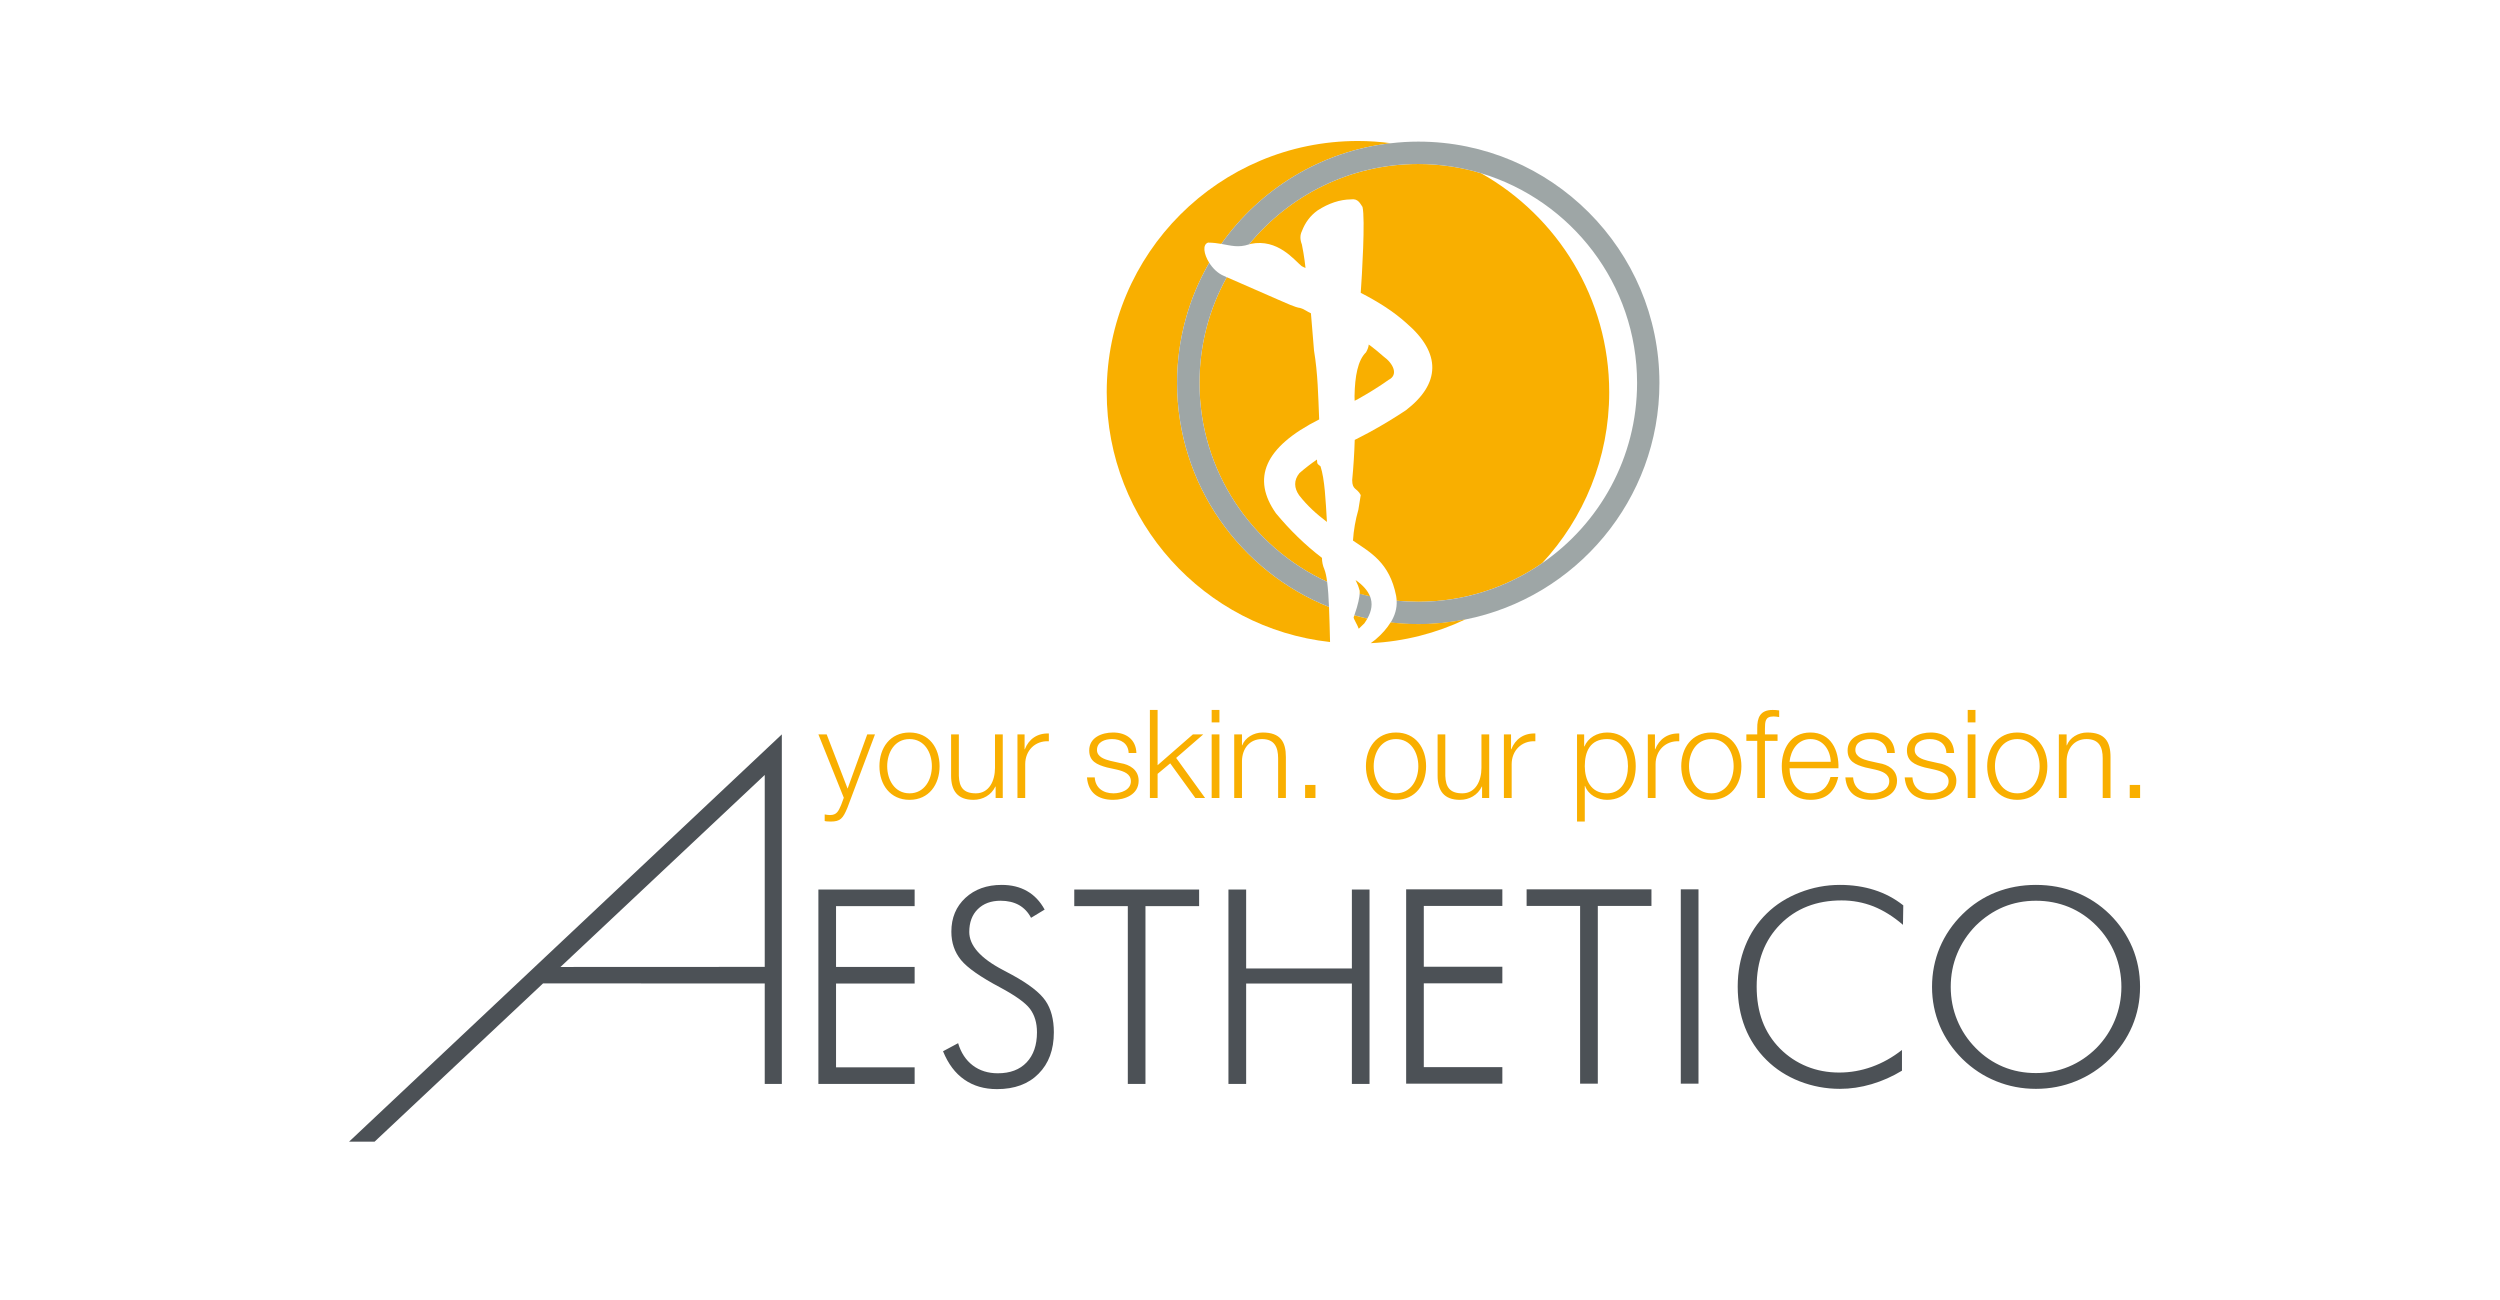 <svg version="1.2" preserveAspectRatio="xMidYMid meet" height="130" viewBox="0 0 187.5 97.5" zoomAndPan="magnify" width="250" xmlns:xlink="http://www.w3.org/1999/xlink" xmlns="http://www.w3.org/2000/svg"><g id="cae2efa99a"><path d="M 160.508 58.871 L 159.73 58.871 L 159.73 59.852 L 160.508 59.852 Z M 154.414 59.852 L 154.996 59.852 L 154.996 57.066 C 155.016 56.133 155.57 55.43 156.492 55.43 C 157.438 55.43 157.703 56.047 157.703 56.871 L 157.703 59.852 L 158.289 59.852 L 158.289 56.777 C 158.289 55.641 157.879 54.938 156.539 54.938 C 155.863 54.938 155.227 55.328 155.016 55.898 L 154.996 55.898 L 154.996 55.078 L 154.414 55.078 Z M 151.297 55.43 C 152.414 55.43 152.973 56.445 152.973 57.465 C 152.973 58.48 152.414 59.5 151.297 59.5 C 150.176 59.5 149.621 58.48 149.621 57.465 C 149.621 56.445 150.176 55.43 151.297 55.43 M 151.297 54.938 C 149.836 54.938 149.039 56.094 149.039 57.465 C 149.039 58.832 149.836 59.988 151.297 59.988 C 152.758 59.988 153.551 58.832 153.551 57.465 C 153.551 56.094 152.758 54.938 151.297 54.938 M 147.578 54.18 L 148.16 54.18 L 148.16 53.246 L 147.578 53.246 Z M 147.578 59.852 L 148.16 59.852 L 148.16 55.078 L 147.578 55.078 Z M 146.559 56.473 C 146.523 55.438 145.766 54.938 144.812 54.938 C 143.973 54.938 143.02 55.309 143.02 56.281 C 143.02 57.094 143.59 57.352 144.352 57.559 L 145.098 57.723 C 145.625 57.852 146.145 58.039 146.145 58.594 C 146.145 59.258 145.387 59.5 144.84 59.5 C 144.062 59.5 143.48 59.094 143.434 58.305 L 142.852 58.305 C 142.945 59.473 143.703 59.988 144.812 59.988 C 145.699 59.988 146.727 59.594 146.727 58.555 C 146.727 57.723 146.035 57.336 145.367 57.234 L 144.59 57.059 C 144.191 56.957 143.602 56.77 143.602 56.25 C 143.602 55.633 144.211 55.43 144.73 55.43 C 145.395 55.43 145.949 55.754 145.98 56.473 Z M 142.113 56.473 C 142.074 55.438 141.316 54.938 140.363 54.938 C 139.523 54.938 138.57 55.309 138.57 56.281 C 138.57 57.094 139.141 57.352 139.902 57.559 L 140.652 57.723 C 141.176 57.852 141.695 58.039 141.695 58.594 C 141.695 59.258 140.938 59.5 140.391 59.5 C 139.613 59.5 139.031 59.094 138.984 58.305 L 138.402 58.305 C 138.496 59.473 139.254 59.988 140.363 59.988 C 141.25 59.988 142.277 59.594 142.277 58.555 C 142.277 57.723 141.586 57.336 140.918 57.234 L 140.141 57.059 C 139.742 56.957 139.152 56.77 139.152 56.25 C 139.152 55.633 139.762 55.43 140.281 55.43 C 140.945 55.43 141.504 55.754 141.531 56.473 Z M 134.215 57.133 C 134.305 56.262 134.832 55.43 135.785 55.43 C 136.73 55.43 137.277 56.254 137.305 57.133 Z M 137.883 57.621 C 137.93 56.281 137.32 54.938 135.785 54.938 C 134.27 54.938 133.633 56.207 133.633 57.465 C 133.633 58.824 134.27 59.988 135.785 59.988 C 136.988 59.988 137.617 59.363 137.867 58.277 L 137.285 58.277 C 137.098 59 136.637 59.5 135.785 59.5 C 134.664 59.5 134.223 58.473 134.215 57.621 Z M 133.316 55.078 L 132.371 55.078 L 132.371 54.66 C 132.383 54.145 132.363 53.734 133.012 53.734 C 133.148 53.734 133.281 53.754 133.438 53.781 L 133.438 53.281 C 133.25 53.254 133.113 53.246 132.945 53.246 C 132.012 53.246 131.781 53.82 131.793 54.645 L 131.793 55.078 L 130.977 55.078 L 130.977 55.566 L 131.793 55.566 L 131.793 59.852 L 132.371 59.852 L 132.371 55.566 L 133.316 55.566 Z M 128.352 55.43 C 129.469 55.43 130.023 56.445 130.023 57.465 C 130.023 58.48 129.469 59.5 128.352 59.5 C 127.23 59.5 126.676 58.48 126.676 57.465 C 126.676 56.445 127.23 55.43 128.352 55.43 M 128.352 54.938 C 126.887 54.938 126.094 56.094 126.094 57.465 C 126.094 58.832 126.887 59.988 128.352 59.988 C 129.812 59.988 130.605 58.832 130.605 57.465 C 130.605 56.094 129.812 54.938 128.352 54.938 M 123.586 59.852 L 124.168 59.852 L 124.168 57.309 C 124.168 56.316 124.891 55.539 125.945 55.594 L 125.945 55.012 C 125.086 54.977 124.438 55.43 124.141 56.195 L 124.121 56.195 L 124.121 55.078 L 123.586 55.078 Z M 118.277 61.617 L 118.859 61.617 L 118.859 58.945 L 118.879 58.945 C 119.129 59.629 119.824 59.988 120.535 59.988 C 121.988 59.988 122.68 58.816 122.68 57.465 C 122.68 56.113 121.988 54.938 120.535 54.938 C 119.766 54.938 119.102 55.336 118.832 55.984 L 118.812 55.984 L 118.812 55.078 L 118.277 55.078 Z M 122.098 57.465 C 122.098 58.457 121.645 59.5 120.535 59.5 C 119.293 59.5 118.859 58.457 118.859 57.465 C 118.859 56.383 119.246 55.43 120.535 55.43 C 121.645 55.43 122.098 56.473 122.098 57.465 M 112.793 59.852 L 113.375 59.852 L 113.375 57.309 C 113.375 56.316 114.098 55.539 115.152 55.594 L 115.152 55.012 C 114.289 54.977 113.645 55.43 113.348 56.195 L 113.328 56.195 L 113.328 55.078 L 112.793 55.078 Z M 111.691 55.078 L 111.109 55.078 L 111.109 57.586 C 111.109 58.555 110.676 59.5 109.676 59.5 C 108.75 59.5 108.43 59.047 108.398 58.188 L 108.398 55.078 L 107.82 55.078 L 107.82 58.176 C 107.82 59.289 108.289 59.988 109.492 59.988 C 110.203 59.988 110.832 59.629 111.137 58.992 L 111.156 58.992 L 111.156 59.852 L 111.691 59.852 Z M 104.699 55.43 C 105.82 55.43 106.375 56.445 106.375 57.465 C 106.375 58.48 105.82 59.5 104.699 59.5 C 103.582 59.5 103.027 58.48 103.027 57.465 C 103.027 56.445 103.582 55.43 104.699 55.43 M 104.699 54.938 C 103.238 54.938 102.445 56.094 102.445 57.465 C 102.445 58.832 103.238 59.988 104.699 59.988 C 106.164 59.988 106.957 58.832 106.957 57.465 C 106.957 56.094 106.164 54.938 104.699 54.938 M 98.66 58.871 L 97.883 58.871 L 97.883 59.852 L 98.66 59.852 Z M 92.566 59.852 L 93.148 59.852 L 93.148 57.066 C 93.168 56.133 93.723 55.43 94.648 55.43 C 95.59 55.43 95.859 56.047 95.859 56.871 L 95.859 59.852 L 96.441 59.852 L 96.441 56.777 C 96.441 55.641 96.035 54.938 94.695 54.938 C 94.02 54.938 93.379 55.328 93.168 55.898 L 93.148 55.898 L 93.148 55.078 L 92.566 55.078 Z M 90.875 54.18 L 91.457 54.18 L 91.457 53.246 L 90.875 53.246 Z M 90.875 59.852 L 91.457 59.852 L 91.457 55.078 L 90.875 55.078 Z M 86.242 59.852 L 86.82 59.852 L 86.82 58.039 L 87.766 57.25 L 89.652 59.852 L 90.383 59.852 L 88.211 56.844 L 90.246 55.078 L 89.469 55.078 L 86.82 57.391 L 86.82 53.246 L 86.242 53.246 Z M 85.23 56.473 C 85.195 55.438 84.438 54.938 83.484 54.938 C 82.641 54.938 81.691 55.309 81.691 56.281 C 81.691 57.094 82.262 57.352 83.023 57.559 L 83.773 57.723 C 84.301 57.852 84.816 58.039 84.816 58.594 C 84.816 59.258 84.059 59.5 83.512 59.5 C 82.734 59.5 82.152 59.094 82.105 58.305 L 81.523 58.305 C 81.617 59.473 82.375 59.988 83.484 59.988 C 84.371 59.988 85.398 59.594 85.398 58.555 C 85.398 57.723 84.707 57.336 84.039 57.234 L 83.262 57.059 C 82.863 56.957 82.273 56.77 82.273 56.25 C 82.273 55.633 82.883 55.43 83.402 55.43 C 84.066 55.43 84.621 55.754 84.648 56.473 Z M 76.309 59.852 L 76.891 59.852 L 76.891 57.309 C 76.891 56.316 77.609 55.539 78.664 55.594 L 78.664 55.012 C 77.805 54.977 77.156 55.43 76.863 56.195 L 76.844 56.195 L 76.844 55.078 L 76.309 55.078 Z M 75.207 55.078 L 74.625 55.078 L 74.625 57.586 C 74.625 58.555 74.191 59.5 73.191 59.5 C 72.266 59.5 71.941 59.047 71.914 58.188 L 71.914 55.078 L 71.332 55.078 L 71.332 58.176 C 71.332 59.289 71.805 59.988 73.008 59.988 C 73.719 59.988 74.348 59.629 74.652 58.992 L 74.672 58.992 L 74.672 59.852 L 75.207 59.852 Z M 68.215 55.43 C 69.336 55.43 69.891 56.445 69.891 57.465 C 69.891 58.48 69.336 59.5 68.215 59.5 C 67.094 59.5 66.539 58.48 66.539 57.465 C 66.539 56.445 67.094 55.43 68.215 55.43 M 68.215 54.938 C 66.754 54.938 65.957 56.094 65.957 57.465 C 65.957 58.832 66.754 59.988 68.215 59.988 C 69.676 59.988 70.469 58.832 70.469 57.465 C 70.469 56.094 69.676 54.938 68.215 54.938 M 63.285 59.832 L 63.082 60.379 C 62.887 60.824 62.766 61.129 62.25 61.129 C 62.121 61.129 61.992 61.109 61.852 61.082 L 61.852 61.574 C 61.945 61.609 62.066 61.609 62.297 61.617 C 63.027 61.617 63.223 61.387 63.555 60.582 L 65.625 55.078 L 65.043 55.078 L 63.57 59.148 L 62 55.078 L 61.379 55.078 Z M 63.285 59.832" style="stroke:none;fill-rule:nonzero;fill:#f9af00;fill-opacity:1;"></path><path d="M 111.078 12.992 C 109.586 12.543 108.008 12.301 106.371 12.301 C 101.258 12.301 96.688 14.652 93.676 18.328 C 93.719 18.312 93.758 18.305 93.805 18.289 C 95.836 17.879 97.07 19.508 97.621 19.957 C 97.734 20.023 97.82 20.059 97.914 20.098 C 97.918 20.109 97.816 19.172 97.641 18.336 C 97.496 17.961 97.496 17.629 97.641 17.34 C 97.887 16.688 98.277 16.168 98.82 15.781 C 99.652 15.242 100.488 14.965 101.324 14.953 C 101.863 14.867 102.02 15.285 102.188 15.52 C 102.402 16.402 102.148 20.672 102.055 21.961 C 103.32 22.613 104.5 23.344 105.496 24.246 C 108.109 26.492 108.039 28.777 105.441 30.77 C 104.547 31.363 103.637 31.914 102.711 32.418 L 102.062 32.758 C 102.043 32.77 102.02 32.781 101.996 32.793 L 101.605 32.992 C 101.574 33.996 101.512 35 101.414 36.004 C 101.418 36.766 101.77 36.578 102.055 37.129 L 101.879 38.223 C 101.656 38.996 101.523 39.77 101.473 40.543 C 102.785 41.441 104.215 42.18 104.711 44.691 C 104.734 44.816 104.742 44.934 104.75 45.055 C 105.281 45.105 105.824 45.133 106.371 45.133 C 109.816 45.133 113.012 44.062 115.656 42.242 C 118.777 38.879 120.691 34.375 120.691 29.422 C 120.691 22.367 116.812 16.223 111.078 12.992 Z M 111.078 12.992" style="stroke:none;fill-rule:nonzero;fill:#f9af00;fill-opacity:1;"></path><path d="M 88.281 28.719 C 88.281 25.438 89.16 22.363 90.691 19.707 C 90.281 19.059 90.172 18.34 90.605 18.195 C 90.984 18.199 91.305 18.242 91.598 18.293 C 94.504 14.184 99.074 11.336 104.324 10.742 C 103.512 10.633 102.688 10.574 101.848 10.574 C 91.441 10.574 83.004 19.012 83.004 29.422 C 83.004 39.125 90.332 47.113 99.754 48.152 C 99.73 47.273 99.711 46.359 99.676 45.523 C 93.008 42.855 88.281 36.332 88.281 28.719 Z M 88.281 28.719" style="stroke:none;fill-rule:nonzero;fill:#f9af00;fill-opacity:1;"></path><path d="M 106.371 10.621 C 105.676 10.621 104.996 10.664 104.324 10.742 C 99.074 11.336 94.504 14.184 91.598 18.293 C 92.332 18.422 92.891 18.594 93.676 18.328 C 96.688 14.652 101.258 12.301 106.371 12.301 C 108.008 12.301 109.586 12.543 111.078 12.992 C 117.84 15.023 122.781 21.301 122.781 28.719 C 122.781 34.324 119.957 39.281 115.656 42.242 C 113.012 44.062 109.816 45.133 106.371 45.133 C 105.824 45.133 105.281 45.105 104.75 45.055 C 104.781 45.629 104.617 46.172 104.297 46.691 C 104.98 46.77 105.668 46.812 106.371 46.812 C 107.582 46.812 108.762 46.691 109.906 46.461 C 118.191 44.812 124.457 37.484 124.457 28.719 C 124.457 18.738 116.344 10.621 106.371 10.621 Z M 106.371 10.621" style="stroke:none;fill-rule:nonzero;fill:#9ea6a6;fill-opacity:1;"></path><path d="M 102.75 44.715 C 102.488 44.656 102.23 44.594 101.977 44.52 C 101.957 44.785 101.875 45.312 101.574 46.152 C 101.898 46.242 102.223 46.324 102.551 46.395 C 102.879 45.816 102.965 45.258 102.75 44.715 Z M 102.75 44.715" style="stroke:none;fill-rule:nonzero;fill:#9ea6a6;fill-opacity:1;"></path><path d="M 101.523 46.301 C 101.512 46.41 101.805 46.859 101.906 47.156 C 102.047 47.023 102.188 46.895 102.324 46.754 C 102.41 46.633 102.484 46.512 102.551 46.395 C 102.223 46.324 101.898 46.242 101.574 46.152 C 101.555 46.203 101.543 46.246 101.523 46.301 Z M 101.523 46.301" style="stroke:none;fill-rule:nonzero;fill:#f9af00;fill-opacity:1;"></path><path d="M 104.297 46.68 C 104.023 47.125 103.645 47.555 103.164 47.965 C 103.164 47.965 103.004 48.086 102.805 48.238 C 105.336 48.113 107.734 47.484 109.906 46.453 C 108.762 46.68 107.582 46.805 106.371 46.805 C 105.668 46.805 104.98 46.758 104.297 46.68 Z M 104.297 46.68" style="stroke:none;fill-rule:nonzero;fill:#f9af00;fill-opacity:1;"></path><path d="M 97.461 35.48 C 97.016 36.02 97.055 36.605 97.434 37.145 C 98.039 37.926 98.754 38.57 99.52 39.145 C 99.426 37.543 99.355 35.941 99.039 34.973 C 98.855 34.801 98.777 34.875 98.773 34.465 C 98.324 34.773 97.883 35.113 97.461 35.48 Z M 97.461 35.48" style="stroke:none;fill-rule:nonzero;fill:#f9af00;fill-opacity:1;"></path><path d="M 104.148 28.488 C 104.902 28.113 104.5 27.262 103.758 26.73 C 103.434 26.441 103.102 26.172 102.77 25.918 L 102.766 25.922 L 102.656 25.84 C 102.645 26.004 102.578 26.199 102.453 26.422 C 101.832 27.02 101.617 28.223 101.59 29.703 C 101.598 29.824 101.594 29.941 101.598 30.059 L 101.891 29.906 C 102.684 29.457 103.441 28.992 104.148 28.488 Z M 104.148 28.488" style="stroke:none;fill-rule:nonzero;fill:#f9af00;fill-opacity:1;"></path><path d="M 101.668 43.504 C 101.816 43.801 101.883 43.969 101.977 44.309 C 101.977 44.309 101.984 44.383 101.977 44.531 C 102.23 44.602 102.488 44.668 102.75 44.727 C 102.582 44.305 102.234 43.895 101.668 43.504 Z M 101.668 43.504" style="stroke:none;fill-rule:nonzero;fill:#f9af00;fill-opacity:1;"></path><path d="M 98.32 23.496 C 98.051 23.383 97.805 23.176 97.512 23.098 C 97.152 23.062 96.43 22.719 95.84 22.465 L 92.008 20.789 C 90.703 23.141 89.961 25.844 89.961 28.719 C 89.961 35.328 93.891 41.035 99.535 43.637 C 99.484 43.246 99.418 42.922 99.328 42.699 C 99.203 42.41 99.148 42.125 99.148 41.84 C 97.863 40.859 96.723 39.734 95.691 38.492 C 93.879 35.906 94.785 33.547 98.938 31.457 C 98.867 29.734 98.84 28.012 98.551 26.289 C 98.473 25.359 98.398 24.43 98.32 23.496 Z M 98.32 23.496" style="stroke:none;fill-rule:nonzero;fill:#f9af00;fill-opacity:1;"></path><path d="M 89.961 28.719 C 89.961 25.844 90.703 23.141 92.008 20.789 L 91.789 20.691 C 91.34 20.508 90.953 20.121 90.691 19.707 C 89.16 22.363 88.281 25.438 88.281 28.719 C 88.281 36.332 93.008 42.855 99.676 45.523 C 99.648 44.812 99.605 44.164 99.535 43.637 C 93.891 41.035 89.961 35.328 89.961 28.719 Z M 89.961 28.719" style="stroke:none;fill-rule:nonzero;fill:#9ea6a6;fill-opacity:1;"></path><path d="M 92.133 81.297 L 92.133 66.715 L 93.461 66.715 L 93.461 72.633 L 101.391 72.633 L 101.391 66.715 L 102.715 66.715 L 102.715 81.297 L 101.391 81.297 L 101.391 73.766 L 93.461 73.766 L 93.461 81.297 Z M 84.586 81.297 L 84.586 67.961 L 80.57 67.961 L 80.57 66.715 L 89.934 66.715 L 89.934 67.961 L 85.91 67.961 L 85.91 81.297 Z M 70.727 78.844 L 71.859 78.238 C 72.07 78.953 72.441 79.512 72.957 79.906 C 73.48 80.301 74.105 80.496 74.836 80.496 C 75.758 80.496 76.477 80.227 76.996 79.68 C 77.512 79.137 77.773 78.379 77.773 77.422 C 77.773 76.715 77.598 76.133 77.25 75.664 C 76.902 75.203 76.152 74.668 75.008 74.055 C 73.543 73.277 72.562 72.594 72.078 72.004 C 71.594 71.41 71.352 70.703 71.352 69.875 C 71.352 68.836 71.703 67.996 72.402 67.344 C 73.102 66.695 74.012 66.367 75.125 66.367 C 75.855 66.367 76.488 66.52 77.031 66.832 C 77.574 67.141 78.012 67.605 78.348 68.219 L 77.328 68.836 C 77.113 68.422 76.812 68.102 76.426 67.879 C 76.035 67.664 75.574 67.555 75.047 67.555 C 74.328 67.555 73.758 67.766 73.332 68.188 C 72.91 68.605 72.695 69.176 72.695 69.895 C 72.695 70.914 73.535 71.867 75.223 72.75 C 75.527 72.906 75.762 73.031 75.918 73.121 C 77.16 73.801 77.992 74.445 78.41 75.055 C 78.828 75.66 79.039 76.453 79.039 77.422 C 79.039 78.73 78.656 79.766 77.891 80.531 C 77.133 81.301 76.09 81.684 74.777 81.684 C 73.82 81.684 73.004 81.445 72.324 80.969 C 71.641 80.496 71.113 79.789 70.727 78.844 M 61.379 81.297 L 61.379 66.715 L 68.598 66.715 L 68.598 67.961 L 62.703 67.961 L 62.703 72.52 L 68.598 72.52 L 68.598 73.766 L 62.703 73.766 L 62.703 80.051 L 68.598 80.051 L 68.598 81.297 Z M 61.379 81.297" style="stroke:none;fill-rule:nonzero;fill:#4c5156;fill-opacity:1;"></path><path d="M 160.504 74.016 C 160.504 75.047 160.312 76.023 159.922 76.949 C 159.527 77.875 158.961 78.699 158.227 79.426 C 157.473 80.156 156.629 80.711 155.684 81.09 C 154.742 81.473 153.742 81.664 152.695 81.664 C 151.645 81.664 150.652 81.473 149.711 81.09 C 148.77 80.711 147.93 80.156 147.184 79.426 C 146.441 78.688 145.875 77.859 145.484 76.941 C 145.098 76.02 144.902 75.047 144.902 74.016 C 144.902 72.977 145.098 71.988 145.484 71.062 C 145.875 70.137 146.441 69.305 147.184 68.57 C 147.914 67.848 148.746 67.297 149.688 66.922 C 150.621 66.555 151.625 66.367 152.695 66.367 C 153.77 66.367 154.781 66.555 155.719 66.93 C 156.656 67.305 157.492 67.852 158.227 68.57 C 158.969 69.305 159.531 70.137 159.926 71.062 C 160.312 71.988 160.504 72.977 160.504 74.016 M 152.695 80.48 C 153.559 80.48 154.375 80.324 155.145 80.004 C 155.918 79.684 156.609 79.219 157.23 78.605 C 157.836 77.988 158.297 77.289 158.621 76.5 C 158.941 75.719 159.105 74.887 159.105 74.016 C 159.105 73.141 158.941 72.312 158.625 71.531 C 158.305 70.754 157.844 70.047 157.23 69.426 C 156.625 68.816 155.938 68.348 155.164 68.027 C 154.387 67.711 153.566 67.555 152.695 67.555 C 151.832 67.555 151.016 67.711 150.25 68.027 C 149.488 68.348 148.801 68.816 148.18 69.426 C 147.566 70.055 147.105 70.758 146.785 71.531 C 146.465 72.305 146.305 73.133 146.305 74.016 C 146.305 74.891 146.465 75.719 146.785 76.5 C 147.105 77.281 147.566 77.984 148.18 78.605 C 148.789 79.227 149.477 79.688 150.234 80.008 C 150.992 80.324 151.812 80.48 152.695 80.48 M 142.723 69.363 C 142 68.738 141.262 68.281 140.508 67.977 C 139.746 67.68 138.953 67.531 138.113 67.531 C 136.23 67.531 134.699 68.133 133.52 69.324 C 132.34 70.52 131.75 72.078 131.75 73.996 C 131.75 74.961 131.895 75.828 132.184 76.598 C 132.473 77.367 132.914 78.051 133.504 78.648 C 134.09 79.234 134.758 79.676 135.512 79.984 C 136.262 80.289 137.074 80.441 137.938 80.441 C 138.773 80.441 139.59 80.297 140.387 80.012 C 141.184 79.727 141.938 79.305 142.648 78.746 L 142.648 80.301 C 141.93 80.738 141.172 81.074 140.371 81.312 C 139.574 81.547 138.781 81.664 137.996 81.664 C 136.941 81.664 135.934 81.473 134.969 81.098 C 134.008 80.719 133.18 80.188 132.492 79.504 C 131.777 78.801 131.242 77.984 130.875 77.055 C 130.512 76.125 130.328 75.105 130.328 73.996 C 130.328 72.906 130.516 71.891 130.891 70.949 C 131.266 70.004 131.805 69.195 132.508 68.508 C 133.191 67.836 134.016 67.316 134.984 66.938 C 135.949 66.559 136.957 66.367 137.996 66.367 C 138.926 66.367 139.785 66.496 140.578 66.75 C 141.375 67.004 142.094 67.387 142.746 67.902 Z M 126.059 66.699 L 127.387 66.699 L 127.387 81.277 L 126.059 81.277 Z M 118.508 81.277 L 118.508 67.945 L 114.496 67.945 L 114.496 66.699 L 123.859 66.699 L 123.859 67.945 L 119.836 67.945 L 119.836 81.277 Z M 105.461 81.277 L 105.461 66.699 L 112.676 66.699 L 112.676 67.945 L 106.785 67.945 L 106.785 72.504 L 112.676 72.504 L 112.676 73.75 L 106.785 73.75 L 106.785 80.035 L 112.676 80.035 L 112.676 81.277 Z M 105.461 81.277" style="stroke:none;fill-rule:nonzero;fill:#4c5156;fill-opacity:1;"></path><path d="M 26.18 85.625 L 28.094 85.625 L 40.73 73.754 L 57.355 73.762 L 57.355 81.293 L 58.637 81.293 L 58.637 55.078 Z M 42.035 72.523 L 57.355 58.121 L 57.355 72.516 Z M 42.035 72.523" style="stroke:none;fill-rule:evenodd;fill:#4c5156;fill-opacity:1;"></path></g></svg>